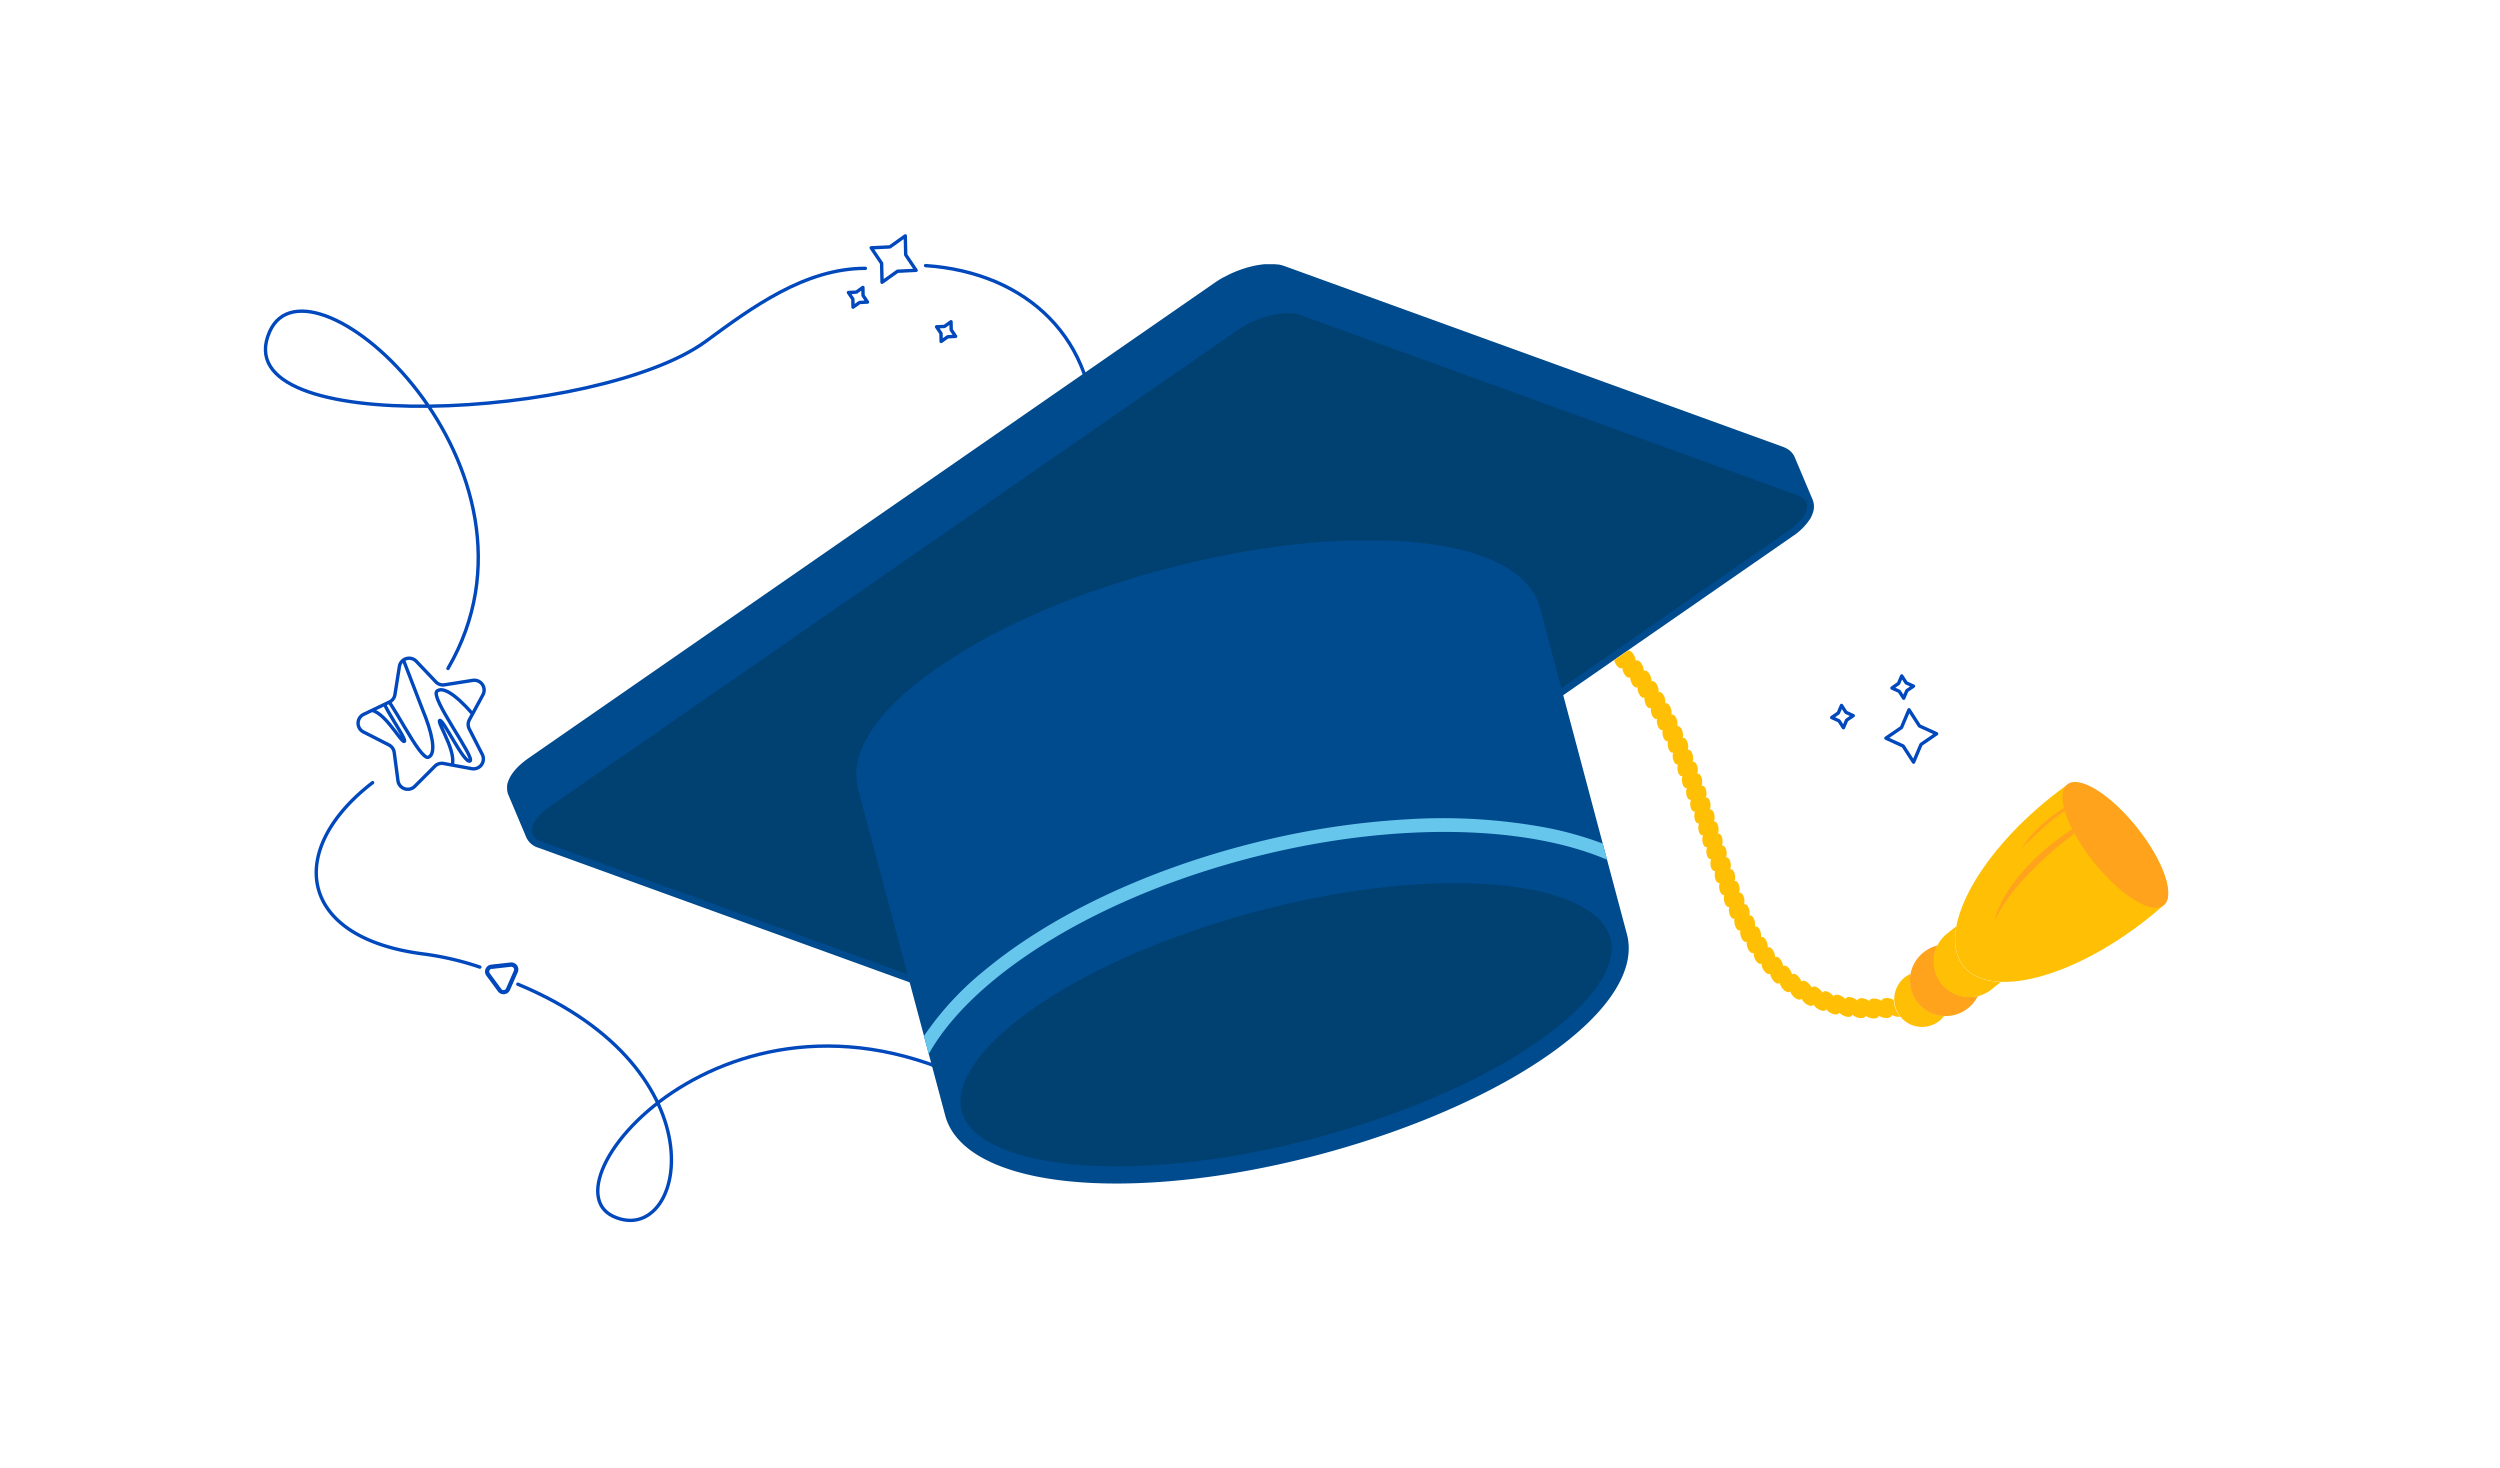 <?xml version="1.0" encoding="UTF-8"?> <svg xmlns="http://www.w3.org/2000/svg" xmlns:xlink="http://www.w3.org/1999/xlink" viewBox="0 0 734.68 431.4"> <defs> <style>.cls-1{fill:none;stroke:#0048bc;stroke-linecap:round;stroke-linejoin:round;}.cls-2{fill:#0048bc;}.cls-3{fill:#004a8e;}.cls-4{fill:#004172;}.cls-5{fill:#ffbf05;}.cls-6{fill:#ffa31d;}.cls-7{fill:#66c6ec;}.cls-8{clip-path:url(#clip-path);}</style> <clipPath id="clip-path"> <path class="cls-1" d="M122.31,194.31l5.78,6.08a2.89,2.89,0,0,0,2.55.86l8.28-1.31a2.9,2.9,0,0,1,3,4.24l-4,7.37a2.93,2.93,0,0,0,0,2.7l3.81,7.47a2.9,2.9,0,0,1-3.11,4.17l-8.25-1.52a2.86,2.86,0,0,0-2.57.8l-5.93,5.93a2.9,2.9,0,0,1-4.92-1.67l-1.1-8.31a2.9,2.9,0,0,0-1.56-2.2l-7.47-3.81a2.89,2.89,0,0,1,.06-5.19l7.57-3.62a2.9,2.9,0,0,0,1.61-2.16l1.31-8.28A2.9,2.9,0,0,1,122.31,194.31Z"></path> </clipPath> </defs> <title>шапочка</title> <g id="Слой_12" data-name="Слой 12"> <path class="cls-1" d="M272,78.05c29.74,2,50.83,21.57,49.62,52.68-2.06,53.44,45.58,96.58,101.18,74.82"></path> <path class="cls-1" d="M131.65,196.44c34.25-58.78-40.57-125.56-52.4-99-14.15,31.76,96.85,25.76,128.14,2.89,13.61-10,29.14-21.47,46.91-21.47"></path> <path class="cls-1" d="M141,284.2a86.26,86.26,0,0,0-16.67-3.87C87.48,275.61,83.8,249.78,109.49,230"></path> <path class="cls-1" d="M297.39,324.64C220.25,275.12,158.08,347,180.18,357.43c20.87,9.84,33.42-42.67-28-68.2"></path> <path class="cls-2" d="M142.94,286.75l3.38,4.59a2.05,2.05,0,0,0,1.89.83h0a2.05,2.05,0,0,0,1.66-1.23l2.29-5.22a2.07,2.07,0,0,0-2.12-2.88l-5.67.63a2.05,2.05,0,0,0-1.66,1.23A2,2,0,0,0,142.94,286.75Zm1.57-2,5.66-.64a.83.83,0,0,1,.75.33.81.81,0,0,1,.09.81l-2.29,5.22a.76.76,0,0,1-.65.48h0a.78.78,0,0,1-.74-.32L143.94,286a.82.82,0,0,1-.09-.81A.8.8,0,0,1,144.51,284.72Z"></path> <path class="cls-3" d="M532,152.4a17.76,17.76,0,0,1-5.24,5.22L325.05,297.36c-6.52,4.52-15.5,6.65-20.43,4.86L158.13,249.1a5.57,5.57,0,0,1-3.46-3h0l-5.27-12.5a4.39,4.39,0,0,1-.27-.87,1.64,1.64,0,0,1-.05-.32,4.8,4.8,0,0,1-.06-.56c0-.11,0-.22,0-.34a4.44,4.44,0,0,1,0-.55l.06-.32c0-.19,0-.31.08-.44l.06-.2a6.66,6.66,0,0,1,.23-.67l.18-.43.12-.24c.08-.16.16-.32.26-.49l.06-.11c.11-.19.2-.33.3-.48l.26-.38.06-.08.33-.43c.1-.13.36-.43.36-.43l.32-.36.44-.46.27-.27.38-.36.39-.35.4-.34.52-.42.09-.07.1-.08.57-.42.43-.31,202.07-140,.38-.25.68-.43.62-.37.41-.23.1-.06.06,0,1.32-.69.71-.34.95-.42.44-.19.17-.07.89-.34.43-.16.87-.3.83-.26.74-.21.91-.23.61-.14.73-.15.39-.07.94-.14.53-.07.51-.05.58,0,.56,0h1.42l.59,0,.57.07.36,0,.48.09.45.11.44.12.43.15,146.57,53.15.41.17c.17.07.33.15.48.23l.48.28c.17.11.34.23.49.35l.08.06.14.14.31.28a2.44,2.44,0,0,1,.26.32,1.4,1.4,0,0,1,.16.2l.16.21a4.7,4.7,0,0,1,.41.77l5.28,12.51h0a5.39,5.39,0,0,1,.15,3.56A8.78,8.78,0,0,1,532,152.4Z"></path> <path class="cls-4" d="M156.45,243c.53-1.87,2.35-4.05,5.32-6.11L363.45,97.18c5.95-4.13,14.28-6.2,18.6-4.63l146.49,53.12c2.15.78,2.9,2.33,2.37,4.19s-2.35,4-5.32,6.11L323.9,295.7c-5.94,4.12-14.28,6.2-18.6,4.63L158.82,247.21C156.66,246.42,155.91,244.88,156.45,243Z"></path> <path class="cls-5" d="M559.72,287.25a7.91,7.91,0,0,1,1.82-1.09,10.48,10.48,0,0,0,9.84,12.35,8.17,8.17,0,1,1-11.66-11.26Z"></path> <path class="cls-6" d="M565.32,279.83a10.46,10.46,0,0,1,4.12-2,10.49,10.49,0,0,0,11.83,14.84,10.67,10.67,0,0,1-2.88,3.57,10.49,10.49,0,1,1-13.07-16.41Z"></path> <path class="cls-5" d="M572.31,274.26l2.62-2.09c-.9,4.73-.29,8.81,2.07,11.76s6.19,4.46,11,4.64l-2.61,2.09a10.49,10.49,0,1,1-13.08-16.4Z"></path> <path class="cls-5" d="M602.81,234.17q2.22-1.77,4.44-3.37l.74-.53c3.83-1.93,12.53,3.67,20,13s11,19.07,8.25,22.38l-.7.62c-1.37,1.2-2.79,2.4-4.26,3.57-22.11,17.62-46.41,23.92-54.27,14.06S580.7,251.79,602.81,234.17Z"></path> <path class="cls-6" d="M607.25,230.8c-1.27,1.23-1.45,3.62-.7,6.65a37.87,37.87,0,0,0-4.48,3.14,43.19,43.19,0,0,0-4.2,3.91A30,30,0,0,0,594.3,249h0a0,0,0,0,0,0,.06,0,0,0,0,0,.07,0c.65-.69,1.32-1.36,2-2s1.36-1.31,2.06-2q2.09-1.92,4.28-3.72,2-1.6,4.07-3.07a34.41,34.41,0,0,0,2.17,5.38l-.34.21c-.79.55-1.59,1.09-2.38,1.66s-1.58,1.11-2.34,1.72-1.51,1.21-2.26,1.82l-.57.46-.54.49-1.08,1-1.08,1-.53.5-.52.51c-.67.7-1.36,1.39-2,2.1s-1.29,1.47-1.92,2.21-1.2,1.54-1.8,2.31c-.14.2-.3.38-.43.59l-.41.61-.82,1.22c-.26.41-.5.84-.75,1.26l-.37.63a6.77,6.77,0,0,0-.36.65l-.65,1.31c-.2.45-.41.9-.59,1.35s-.35.92-.5,1.38l-.21.71c-.06.24-.12.47-.16.72h0a.08.08,0,0,0,.06.1.09.09,0,0,0,.12-.05,19.52,19.52,0,0,1,1.25-2.56l.73-1.22.79-1.2.19-.3.21-.29.42-.58c.28-.39.54-.78.84-1.16l.88-1.12.44-.56c.15-.19.31-.37.46-.55l.94-1.09c.31-.36.61-.73.94-1.07l2-2.09,2-2,.51-.5.53-.48,1.06-1,1.06-1,.53-.48.55-.46,2.18-1.85c.72-.63,1.49-1.19,2.24-1.78l2.26-1.77.13-.09a59.61,59.61,0,0,0,5.64,8.44c7.65,9.58,16.59,15.23,20.26,12.87a2.27,2.27,0,0,0,.25-.18,2.68,2.68,0,0,0,.45-.44c2.72-3.31-.8-13-8.25-22.38s-16.16-15-20-13a3.06,3.06,0,0,0-.52.33A2.09,2.09,0,0,0,607.25,230.8Z"></path> <path class="cls-5" d="M479.67,191.8a4.14,4.14,0,0,1,1,2.36.82.82,0,0,1,.93.05,2.19,2.19,0,0,1,.59.53,4.28,4.28,0,0,1,.89,2.41c.39-.26,1,0,1.48.67a4.08,4.08,0,0,1,.77,2.44c.39-.24,1,0,1.45.72a4.24,4.24,0,0,1,.65,2.47.7.7,0,0,1,.72.06,2.13,2.13,0,0,1,.69.73,4.12,4.12,0,0,1,.54,2.49c.42-.21,1,.09,1.38.84a4.19,4.19,0,0,1,.45,2.5c.42-.19,1,.13,1.34.88a4.11,4.11,0,0,1,.36,2.51.66.66,0,0,1,.62.07,2,2,0,0,1,.7.86,4.21,4.21,0,0,1,.28,2.51c.44-.16,1,.18,1.29.95a4.23,4.23,0,0,1,.22,2.52c.43-.16.93.2,1.26,1a4.13,4.13,0,0,1,.16,2.52c.44-.15.93.22,1.24,1a4.16,4.16,0,0,1,.11,2.51c.44-.14.93.23,1.22,1a4.15,4.15,0,0,1,.07,2.51c.44-.13.94.24,1.22,1a4.3,4.3,0,0,1,0,2.51c.45-.13.92.24,1.19,1a4.15,4.15,0,0,1,0,2.49c.45-.11.92.26,1.19,1.05a4.18,4.18,0,0,1,0,2.5c.45-.12.92.26,1.18,1.05a4.19,4.19,0,0,1,0,2.48c.44-.12.91.26,1.18,1.05a4.28,4.28,0,0,1,0,2.48c.45-.12.92.25,1.19,1a4.2,4.2,0,0,1,0,2.48c.44-.13.92.24,1.19,1a4.2,4.2,0,0,1,.05,2.48c.44-.14.92.23,1.21,1a4.22,4.22,0,0,1,.08,2.46c.45-.15.93.21,1.22,1a4,4,0,0,1,.12,2.45c.44-.15.93.19,1.25.93a4.14,4.14,0,0,1,.19,2.45c.44-.16.94.16,1.27.89a4.15,4.15,0,0,1,.27,2.42c.43-.17.94.12,1.3.84a4.1,4.1,0,0,1,.35,2.4c.43-.2.94.09,1.34.77a4.28,4.28,0,0,1,.46,2.36c.42-.22,1,0,1.37.7a4.06,4.06,0,0,1,.6,2.32c.39-.25.94-.05,1.4.59a3.94,3.94,0,0,1,.75,2.24c.37-.27.93-.11,1.44.48a4.14,4.14,0,0,1,.93,2.16c.35-.3.9-.17,1.46.34a3.21,3.21,0,0,1,.7,1,3.62,3.62,0,0,1,.42,1.1c.32-.35.87-.27,1.48.19a4.3,4.3,0,0,1,1.31,1.92c.28-.38.85-.38,1.48,0a4,4,0,0,1,1.51,1.77c.24-.41.81-.49,1.48-.15a4.06,4.06,0,0,1,1.7,1.61c.18-.42.76-.57,1.47-.31a4.24,4.24,0,0,1,1.85,1.41c.17-.45.69-.6,1.44-.44a4.18,4.18,0,0,1,2,1.22c.11-.45.64-.7,1.39-.57a4,4,0,0,1,2.12,1c.08-.46.58-.72,1.36-.69a4.26,4.26,0,0,1,2.21.88c0-.47.52-.79,1.3-.78a4.15,4.15,0,0,1,2.29.73c0-.48.47-.8,1.26-.87a3.79,3.79,0,0,1,2.28.58,8.15,8.15,0,0,0,1.76,4.74l.16.17a3.94,3.94,0,0,1-2.5-.54c0,.47-.48.84-1.35.91a4.14,4.14,0,0,1-2.49-.68c0,.46-.54.84-1.41.83a4.25,4.25,0,0,1-2.46-.83c0,.46-.6.76-1.48.71a4,4,0,0,1-2.4-1c-.09.46-.66.75-1.54.61a4.26,4.26,0,0,1-2.33-1.21c-.13.44-.73.65-1.59.45a4.18,4.18,0,0,1-2.22-1.43c-.17.44-.8.6-1.64.29a4.56,4.56,0,0,1-1.2-.67,4.39,4.39,0,0,1-.87-1c-.21.41-.86.52-1.67.12a4.17,4.17,0,0,1-1.88-1.88c-.25.4-.9.4-1.68-.05a4.32,4.32,0,0,1-1.66-2.08c-.3.36-.92.29-1.65-.24a4.34,4.34,0,0,1-1.43-2.23c-.34.34-1,.2-1.6-.41a4.1,4.1,0,0,1-1.2-2.35c-.37.3-1,.13-1.56-.55a4,4,0,0,1-1-2.42c-.38.26-1,.05-1.51-.66a4.19,4.19,0,0,1-.78-2.48c-.39.23-1,0-1.45-.76a4.24,4.24,0,0,1-.61-2.51c-.41.22-1-.08-1.39-.83a4.18,4.18,0,0,1-.47-2.52c-.42.19-1-.12-1.34-.89a4.09,4.09,0,0,1-.36-2.53c-.43.18-.94-.16-1.31-.93a4.45,4.45,0,0,1-.26-2.53c-.43.16-.93-.2-1.26-1a4.06,4.06,0,0,1-.18-2.52c-.44.15-.95-.21-1.25-1a4.2,4.2,0,0,1-.12-2.52c-.45.14-.93-.23-1.22-1a4.2,4.2,0,0,1-.08-2.5c-.43.12-.93-.25-1.21-1a4.11,4.11,0,0,1,0-2.5c-.45.12-.92-.26-1.19-1a4.14,4.14,0,0,1,0-2.51c-.45.12-.93-.26-1.19-1a4.15,4.15,0,0,1,0-2.49c-.45.12-.92-.25-1.18-1a4.15,4.15,0,0,1,0-2.49c-.44.12-.92-.26-1.18-1a4.19,4.19,0,0,1,0-2.48c-.45.12-.93-.26-1.19-1a4.16,4.16,0,0,1,0-2.47c-.46.13-.93-.24-1.2-1a4.12,4.12,0,0,1,0-2.48c-.44.14-.93-.22-1.21-1a4.26,4.26,0,0,1-.08-2.47c-.44.14-.93-.21-1.22-1a4.16,4.16,0,0,1-.12-2.46c-.45.14-.93-.21-1.25-1a4.21,4.21,0,0,1-.16-2.45.68.68,0,0,1-.6-.08,1.74,1.74,0,0,1-.66-.84,4.08,4.08,0,0,1-.22-2.43c-.44.16-.94-.16-1.29-.9a4.06,4.06,0,0,1-.29-2.42c-.42.18-.95-.12-1.3-.84a4.08,4.08,0,0,1-.37-2.41.73.73,0,0,1-.68-.07,1.89,1.89,0,0,1-.65-.73,4,4,0,0,1-.44-2.4c-.41.22-1,0-1.37-.73a4.23,4.23,0,0,1-.54-2.36c-.41.23-.95,0-1.39-.68a4.09,4.09,0,0,1-.64-2.33.79.79,0,0,1-.83-.06,2,2,0,0,1-.58-.55,4.24,4.24,0,0,1-.76-2.3c-.38.27-.94.09-1.43-.54a4,4,0,0,1-.87-2.24c-.37.29-.92.12-1.47-.45a3.91,3.91,0,0,1-.91-1.83l3.89-2.69,0,0C478.68,191.07,479.18,191.27,479.67,191.8Z"></path> <path class="cls-3" d="M442.8,166.83l.43.28.77.49.12.08.2.15c.37.25.68.48,1,.71a3.68,3.68,0,0,1,.39.3c.31.24.61.49.9.73l.26.22.07.07c.36.32.78.73,1.2,1.17l.22.23c.44.47.79.88,1.11,1.28l.08.11a.83.83,0,0,1,.13.18c.24.31.49.67.73,1l.2.31c.27.43.52.86.74,1.3l.07.14q.28.6.54,1.23l.13.36a13,13,0,0,1,.45,1.39L471,247.9l1.27,4.76,5.81,21.77h0c1.33,4.92.28,10.31-3.12,16-3.14,5.28-8.24,10.7-15.19,16.12-31.72,24.78-94,43.21-138.88,41.09-24.4-1.16-40.05-8.35-43.11-19.79h0l-4.83-18.1-1.41-5.29L252.19,232a14.61,14.61,0,0,1-.33-1.63l-.06-.42c-.06-.48-.1-.92-.12-1.36,0,0,0-.31,0-.4,0-.59,0-1.15,0-1.71a1.86,1.86,0,0,0,0-.26c.06-.55.12-1,.2-1.5l.09-.51c.11-.5.22-1,.37-1.54l.06-.22c.14-.49.3-1,.48-1.49l.1-.22q.14-.37.3-.75l.14-.35c.13-.29.26-.59.4-.88s.24-.51.37-.77l.23-.43c.08-.17.16-.34.26-.52l.59-1c.23-.39.49-.79.74-1.18l.61-.93c.32-.48.68-1,1-1.43l.11-.13c.32-.43.6-.79.89-1.16l.31-.35c.39-.48.8-1,1.22-1.42l.19-.22a2.91,2.91,0,0,1,.33-.37l.16-.18c.47-.52.92-1,1.37-1.43l.23-.25.42-.43.11-.12,1-.92.6-.56c.17-.18.36-.36.55-.54l.13-.11.79-.7.68-.59.74-.65.14-.12.84-.68.66-.55.81-.66.57-.45c.64-.5,1.29-1,2-1.49l2.63-1.89c.23-.18.48-.33.72-.5l2-1.35,1.57-1,1.23-.79c1-.6,1.92-1.2,2.9-1.79l1.34-.78c.55-.32,1.1-.65,1.66-1l3-1.69,3.11-1.64,2.42-1.23.45-.23,2.91-1.42,2.53-1.19,2.35-1.07.55-.23,1.83-.81c.62-.28,2.06-.88,2.06-.88l1.59-.66,1.78-.73,1.79-.72,1.43-.55c.46-.19,2.42-.93,2.42-.93l1.75-.65,1.41-.51,1.21-.44.08,0,.09,0,2.41-.85,2.54-.85,1.26-.42c.48-.17.95-.32,1.43-.47l1.49-.48,1.4-.43,1.44-.44,2.07-.62,1.8-.52,2.59-.73.15,0,2.73-.74.8-.2c2.36-.62,4.75-1.22,7.13-1.78l.55-.14,2.58-.58,1.47-.32,2-.43,1.75-.36,1.26-.25,1.38-.26,2.75-.52,1.39-.24,1.35-.23,2.73-.45,1.36-.21,2.84-.42,1.66-.22,2.74-.35,2.19-.25,2.2-.23,2.22-.22,2.23-.19c.93-.08,1.8-.14,2.67-.2l3-.17c1-.06,2-.1,3-.14l1.56,0,1.94,0,3.46,0,1.41,0,2.15,0c1,0,2,.07,3,.12l.9,0,2.53.16.59.05,2.92.25.53.06c.79.09,1.57.17,2.34.28l.55.06c1,.13,1.84.27,2.7.4l.44.08c.76.12,1.5.26,2.23.4l.38.06.13,0c.88.18,1.7.35,2.49.54l.16,0,.2.06c.83.2,1.57.38,2.27.57l.39.1c.79.23,1.57.46,2.32.7l.25.08.18.07c.82.27,1.6.54,2.33.82l.15.06.12.05c.91.35,1.71.69,2.45,1l.16.08c.77.36,1.58.76,2.34,1.18l.25.13Z"></path> <path class="cls-4" d="M470.66,287.85c-2.82,4.74-7.53,9.7-14,14.74-30.91,24.15-91.71,42.1-135.54,40-19.7-.93-33.38-5.91-37.54-13.65-2.21-4.11-1.67-9,1.62-14.51,2.82-4.73,7.53-9.69,14-14.74,30.91-24.14,91.72-42.1,135.54-40,19.7.93,33.39,5.9,37.55,13.65C474.49,277.46,473.94,282.34,470.66,287.85Z"></path> <path class="cls-7" d="M454.44,243.23a166.68,166.68,0,0,0-40.89-2.46,239.91,239.91,0,0,0-45.69,7.1c-31.12,7.9-58.94,21.09-78.35,37.15a89.23,89.23,0,0,0-18,19.46l1.41,5.29.74-1.29c13.49-22.64,49.66-45.17,95.18-56.7,41-10.39,79.64-9.32,103.43.88L471,247.9A101.37,101.37,0,0,0,454.44,243.23Z"></path> <g class="cls-8"> <path class="cls-1" d="M140.1,211.24c-4.17-5.1-9.36-9.93-11.66-8.17s11.43,19.78,9.67,20.58-7.94-12.55-8.9-11.93,6.69,11.5,2.68,14.64"></path> <path class="cls-1" d="M107.44,208.88c4.55-2,10.41,9.58,11.38,9s-7.7-12-6.19-13.15,10.73,19,13.3,17.8.79-7.86-1.68-13.8l-5.71-14.83"></path> </g> <path class="cls-1" d="M122.31,194.31l5.78,6.08a2.89,2.89,0,0,0,2.55.86l8.28-1.31a2.9,2.9,0,0,1,3,4.24l-4,7.37a2.93,2.93,0,0,0,0,2.7l3.81,7.47a2.9,2.9,0,0,1-3.11,4.17l-8.25-1.52a2.86,2.86,0,0,0-2.57.8l-5.93,5.93a2.9,2.9,0,0,1-4.92-1.67l-1.1-8.31a2.9,2.9,0,0,0-1.56-2.2l-7.47-3.81a2.89,2.89,0,0,1,.06-5.19l7.57-3.62a2.9,2.9,0,0,0,1.61-2.16l1.31-8.28A2.9,2.9,0,0,1,122.31,194.31Z"></path> <polygon class="cls-1" points="259.21 82.95 259.08 77.38 256.02 72.83 261.5 72.56 266.04 69.32 266.16 74.89 269.22 79.44 263.75 79.71 259.21 82.95"></polygon> <polygon class="cls-1" points="276.58 100.34 276.53 97.97 275.23 96.04 277.55 95.93 279.48 94.55 279.53 96.92 280.83 98.85 278.51 98.97 276.58 100.34"></polygon> <polygon class="cls-1" points="250.68 90.26 250.63 87.89 249.33 85.96 251.65 85.85 253.58 84.47 253.63 86.84 254.93 88.77 252.61 88.89 250.68 90.26"></polygon> <polygon class="cls-1" points="561 208.58 564.07 213.33 569.12 215.63 564.54 218.77 562.34 223.97 559.27 219.23 554.22 216.93 558.8 213.79 561 208.58"></polygon> <polygon class="cls-1" points="541.17 207.31 542.47 209.33 544.61 210.31 542.67 211.64 541.74 213.85 540.43 211.83 538.29 210.86 540.23 209.52 541.17 207.31"></polygon> <polygon class="cls-1" points="558.87 198.64 560.17 200.66 562.32 201.64 560.37 202.97 559.44 205.18 558.13 203.16 555.99 202.19 557.93 200.85 558.87 198.64"></polygon> </g> </svg> 